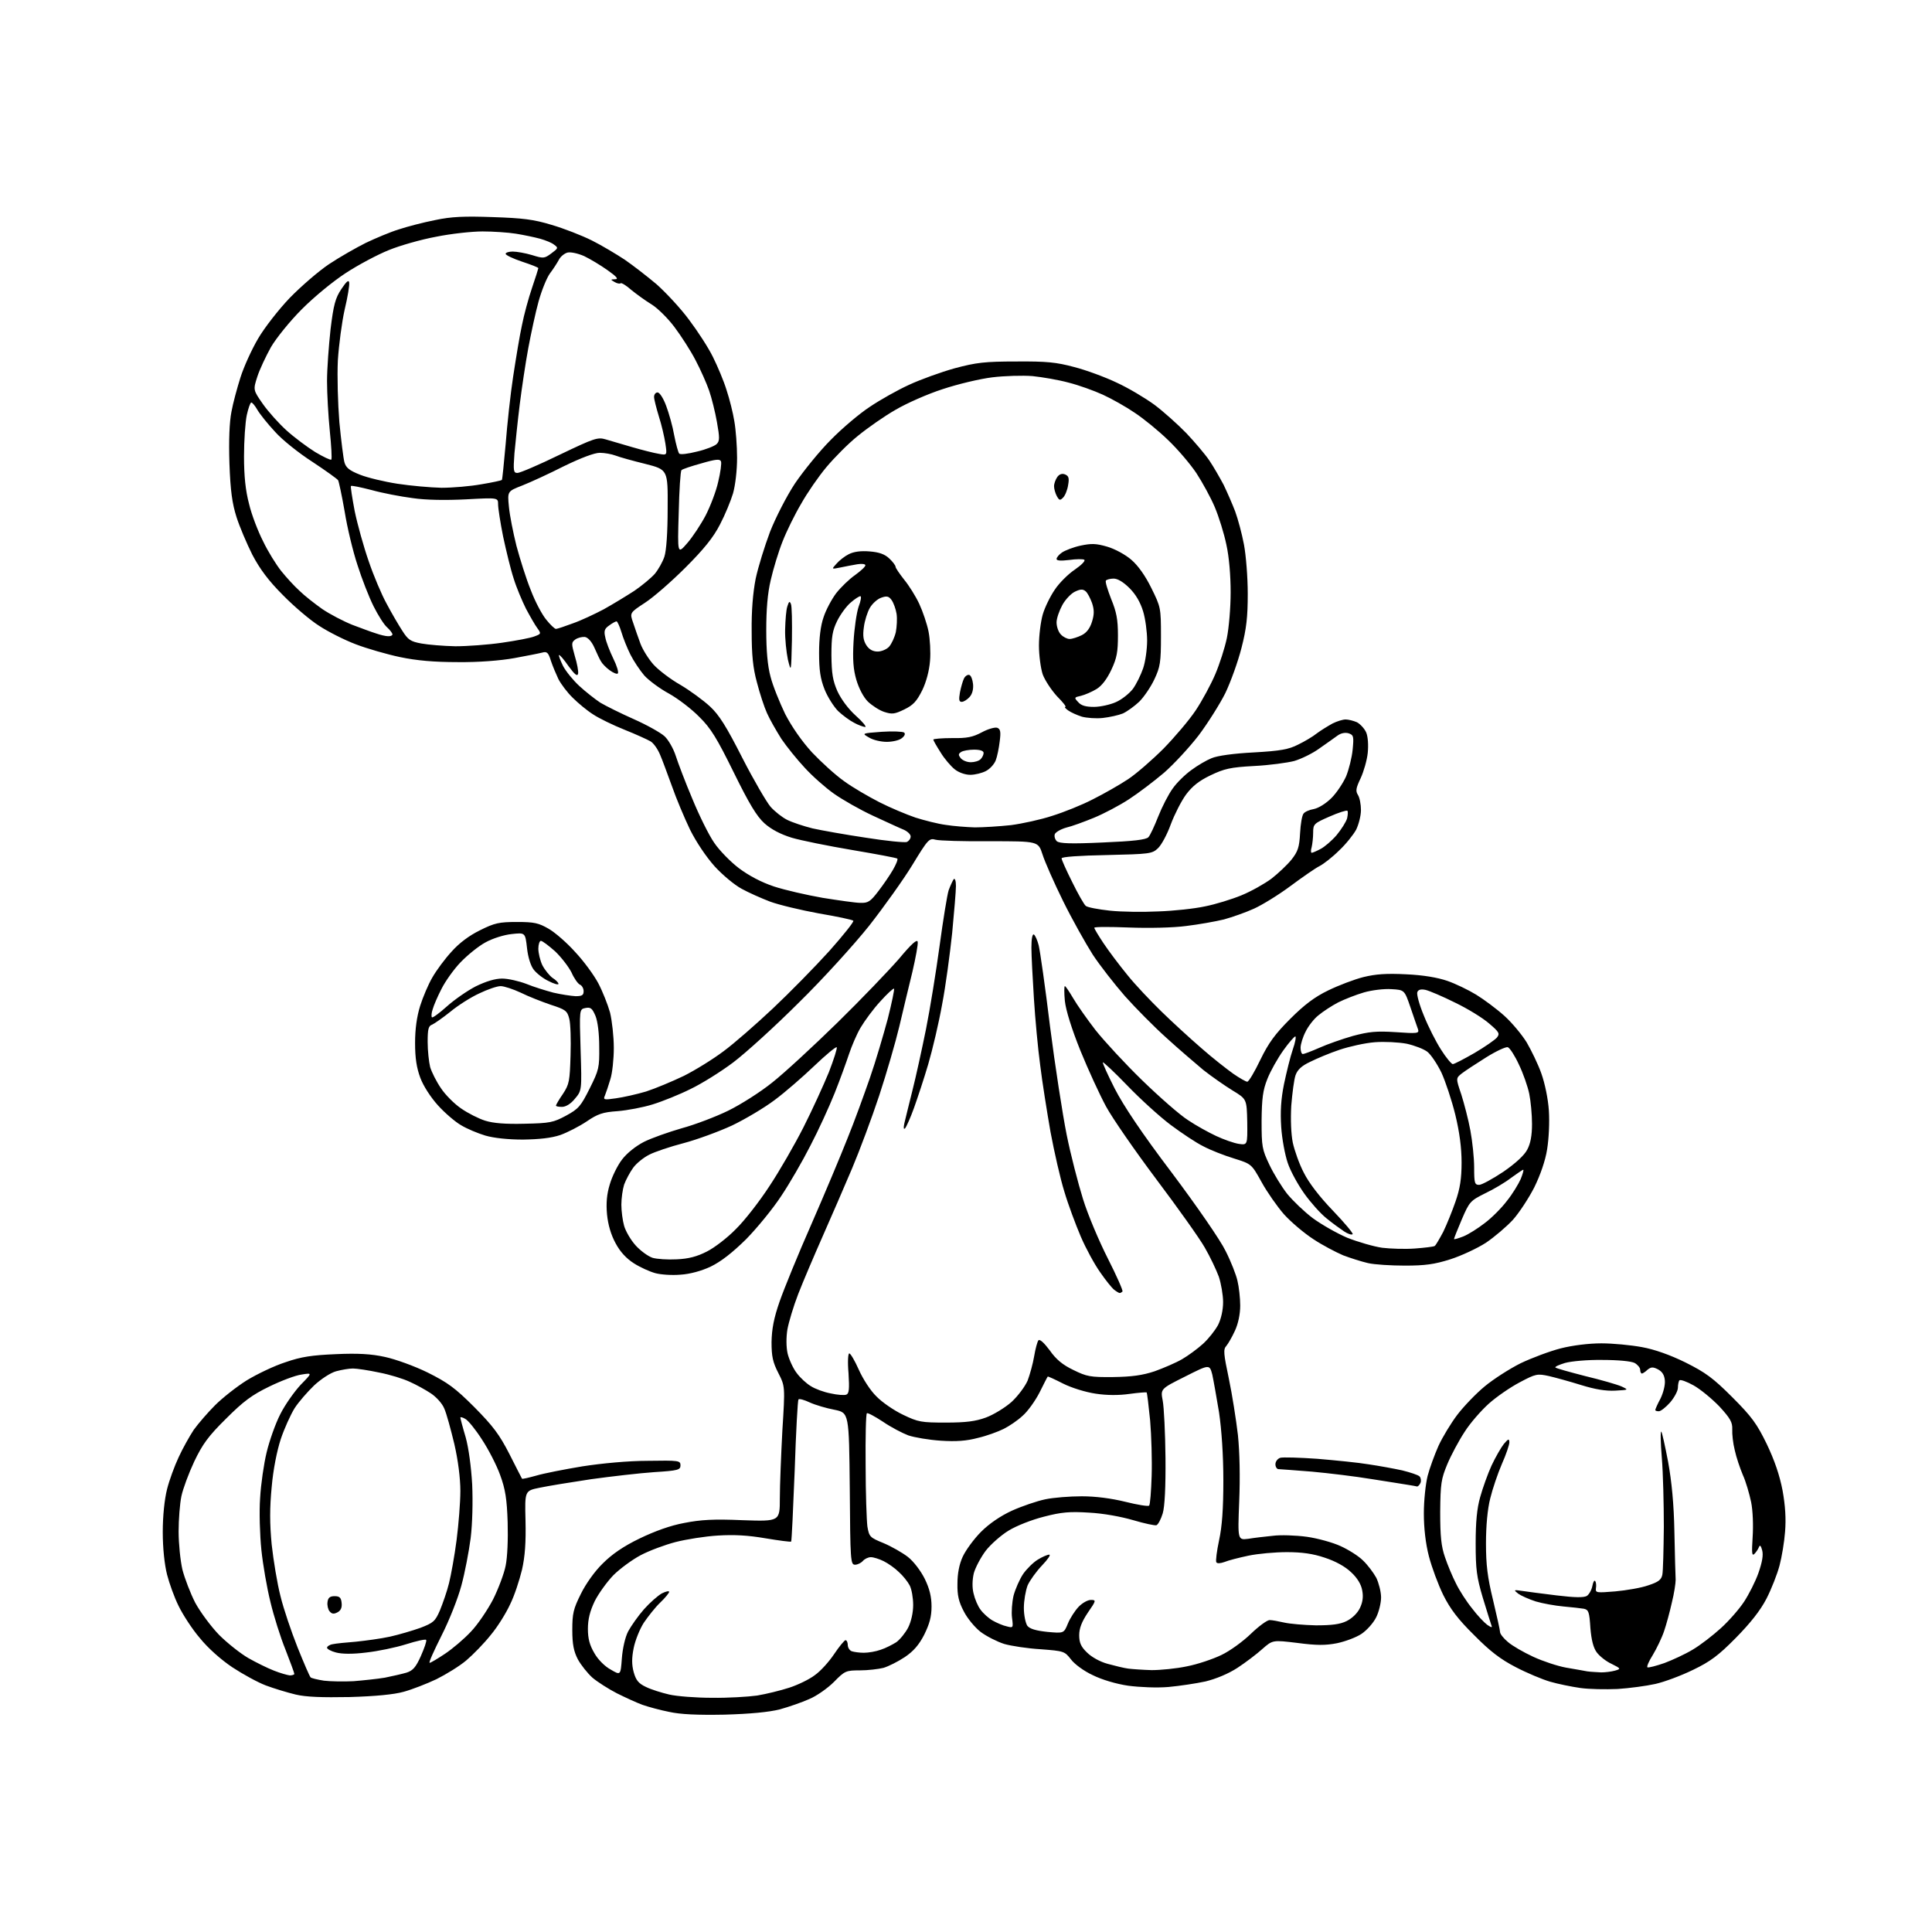 <?xml version="1.0" encoding="UTF-8" standalone="no"?>
<svg 
  version="1.1" 
  xmlns="http://www.w3.org/2000/svg" 
  xmlns:xlink="http://www.w3.org/1999/xlink" 
  xmlns:svg="http://www.w3.org/2000/svg"
  xmlns:rdf="http://www.w3.org/1999/02/22-rdf-syntax-ns#"
  xmlns:cc="http://creativecommons.org/ns#"
  xmlns:dc="http://purl.org/dc/elements/1.1/"
  viewBox="0 0 768 768"
  width="768"
  height="768"
>
<style>svg {background-color: white; }</style>"
<path stroke="none" fill="black" fill-rule="evenodd" d="M288.0,681.6C277.2,681.8 270.5,681.5 266.0,680.5C262.4,679.8 257.7,678.5 255.4,677.7C253.2,676.9 248.6,674.8 245.2,673.1C241.9,671.4 237.5,668.6 235.5,666.9C233.5,665.1 230.9,661.8 229.7,659.6C228.1,656.5 227.5,653.7 227.5,648.0C227.5,641.4 227.9,639.6 230.9,633.6C232.8,629.7 236.4,624.6 239.6,621.5C243.3,617.8 247.8,614.7 254.2,611.6C260.2,608.7 266.5,606.4 272.0,605.4C278.6,604.1 283.7,603.8 295.2,604.3C310.0,604.8 310.0,604.8 310.0,595.5C310.0,590.4 310.5,578.3 311.0,568.7C312.1,551.1 312.1,551.1 309.4,545.8C307.2,541.5 306.7,539.2 306.7,533.5C306.8,528.3 307.6,524.0 309.9,517.4C311.6,512.5 317.3,498.5 322.6,486.5C327.9,474.4 334.3,459.1 336.9,452.5C339.6,445.9 343.5,435.1 345.8,428.5C348.1,421.9 351.2,411.3 352.9,405.0C354.5,398.7 355.6,393.3 355.4,393.0C355.1,392.8 352.7,395.0 350.0,398.0C347.2,401.0 343.7,405.8 342.1,408.5C340.5,411.2 338.5,416.0 337.5,419.0C336.5,422.0 334.0,429.0 331.8,434.5C329.6,440.0 325.3,449.4 322.1,455.5C319.0,461.6 313.8,470.6 310.5,475.5C307.3,480.4 301.0,488.1 296.6,492.6C291.0,498.1 286.6,501.5 282.5,503.5C278.9,505.2 274.2,506.5 270.5,506.7C267.2,507.0 262.7,506.7 260.5,506.1C258.3,505.5 254.5,503.8 252.0,502.2C249.0,500.3 246.5,497.6 244.7,494.2C242.9,490.9 241.7,486.9 241.3,482.7C240.9,478.3 241.2,474.7 242.4,470.8C243.3,467.7 245.5,463.2 247.3,460.9C249.2,458.4 252.7,455.6 256.0,453.9C259.0,452.4 265.8,450.0 271.0,448.5C276.2,447.1 284.6,443.9 289.5,441.5C294.4,439.1 302.3,434.1 307.0,430.3C311.7,426.6 323.3,415.9 332.9,406.5C342.4,397.2 353.4,385.7 357.4,381.1C362.4,375.1 364.6,373.2 364.8,374.4C365.0,375.3 364.0,380.7 362.7,386.3C361.3,391.9 359.0,401.7 357.5,408.0C356.0,414.3 352.4,426.7 349.5,435.5C346.6,444.3 341.7,457.4 338.7,464.5C335.7,471.6 330.4,483.8 327.0,491.5C323.6,499.2 319.2,509.5 317.3,514.4C315.4,519.3 313.5,525.7 313.0,528.5C312.5,531.6 312.5,535.5 313.1,538.1C313.7,540.5 315.3,544.0 316.7,545.8C318.1,547.7 320.6,550.0 322.3,551.0C324.0,552.1 327.5,553.4 330.2,553.9C332.8,554.5 335.6,554.7 336.4,554.4C337.5,554.0 337.7,552.3 337.3,545.9C336.9,541.4 337.1,538.0 337.6,538.0C338.1,538.0 339.8,540.9 341.4,544.5C343.0,548.1 346.0,552.8 348.4,555.1C350.6,557.4 355.4,560.7 359.0,562.4C365.0,565.3 366.3,565.5 376.0,565.5C384.0,565.5 387.8,565.0 391.9,563.5C394.9,562.4 399.5,559.6 402.1,557.3C404.7,554.9 407.5,551.1 408.5,548.8C409.4,546.4 410.6,542.1 411.1,539.1C411.6,536.1 412.4,533.2 412.8,532.8C413.4,532.2 415.2,534.0 417.3,536.8C419.8,540.4 422.5,542.6 426.7,544.6C432.0,547.2 433.4,547.5 442.5,547.4C449.9,547.3 454.2,546.7 459.0,545.1C462.6,543.8 467.5,541.7 469.9,540.3C472.3,538.9 476.0,536.2 478.2,534.2C480.4,532.2 483.0,528.9 484.2,526.7C485.4,524.3 486.2,520.8 486.2,517.6C486.2,514.8 485.4,510.2 484.5,507.5C483.5,504.8 481.0,499.5 478.9,495.9C476.8,492.2 468.1,480.0 459.6,468.7C451.2,457.5 442.2,444.5 439.7,439.9C437.2,435.3 432.6,425.3 429.5,417.7C426.0,409.0 423.7,401.6 423.3,397.9C423.0,394.7 423.0,392.0 423.3,392.0C423.6,392.0 425.0,394.1 426.6,396.8C428.1,399.4 432.1,405.1 435.5,409.5C439.0,413.9 447.3,422.9 454.1,429.5C460.9,436.1 469.1,443.3 472.3,445.3C475.4,447.4 480.5,450.2 483.5,451.6C486.5,453.0 490.5,454.4 492.4,454.7C495.9,455.2 495.9,455.2 495.8,446.1C495.6,436.9 495.6,436.9 490.0,433.5C486.9,431.6 481.6,427.9 478.3,425.3C475.1,422.6 468.4,416.9 463.6,412.5C458.7,408.1 451.4,400.7 447.2,396.0C443.1,391.3 437.3,383.9 434.4,379.5C431.6,375.1 426.2,365.5 422.6,358.2C419.0,350.9 415.3,342.5 414.4,339.6C412.7,334.4 412.7,334.4 393.6,334.4C383.1,334.5 373.3,334.2 371.9,333.8C369.4,333.1 368.9,333.6 362.7,343.8C359.1,349.7 351.3,360.6 345.5,368.0C339.6,375.4 327.1,389.2 317.6,398.5C308.2,407.9 296.4,418.6 291.5,422.3C286.6,426.0 278.9,430.8 274.5,432.9C270.1,435.1 263.4,437.8 259.5,439.0C255.7,440.2 249.3,441.4 245.5,441.7C239.6,442.1 237.6,442.8 233.2,445.8C230.2,447.8 225.5,450.2 222.7,451.2C219.1,452.4 214.4,452.9 207.9,453.0C202.0,453.0 196.3,452.4 192.9,451.4C189.9,450.5 185.6,448.7 183.3,447.3C181.0,446.0 176.8,442.4 174.1,439.4C171.2,436.2 168.3,431.7 167.1,428.5C165.6,424.5 165.0,420.6 165.0,414.6C165.0,409.0 165.7,404.1 167.0,399.9C168.1,396.4 170.3,391.2 171.9,388.5C173.5,385.7 176.9,381.1 179.5,378.3C182.5,374.9 186.5,371.9 190.8,369.8C196.6,366.9 198.4,366.5 205.5,366.5C212.4,366.5 214.1,366.9 218.1,369.2C220.7,370.7 225.5,374.9 228.7,378.5C232.0,382.0 236.1,387.6 237.8,390.8C239.5,394.0 241.6,399.3 242.5,402.5C243.3,405.8 244.0,412.1 244.0,416.6C244.0,421.0 243.4,426.7 242.6,429.1C241.9,431.5 240.9,434.4 240.5,435.4C239.7,437.2 240.0,437.3 244.8,436.6C247.7,436.2 253.1,435.0 256.8,433.9C260.5,432.7 267.2,429.9 271.8,427.7C276.4,425.4 283.5,421.0 287.6,417.9C291.7,414.9 300.5,407.2 307.2,400.9C313.9,394.6 324.0,384.3 329.7,378.0C335.3,371.7 339.6,366.3 339.2,366.0C338.8,365.6 332.6,364.3 325.5,363.1C318.4,361.8 309.6,359.7 306.1,358.4C302.7,357.1 297.5,354.8 294.8,353.3C292.0,351.8 287.2,347.8 284.1,344.4C280.7,340.6 276.8,334.8 274.3,329.8C272.1,325.2 268.8,317.4 267.1,312.5C265.3,307.6 263.2,301.8 262.3,299.8C261.4,297.7 259.8,295.4 258.6,294.7C257.4,294.0 252.8,291.9 248.3,290.1C243.8,288.3 238.2,285.6 235.8,284.0C233.4,282.5 229.8,279.5 227.7,277.4C225.5,275.3 223.0,271.9 222.0,270.0C221.1,268.1 219.7,264.8 219.0,262.7C218.0,259.4 217.4,258.9 215.6,259.4C214.5,259.7 209.4,260.7 204.5,261.6C199.0,262.6 190.2,263.3 182.0,263.2C172.5,263.2 165.7,262.6 159.0,261.2C153.8,260.1 145.8,257.8 141.4,256.1C136.9,254.4 130.4,251.1 126.9,248.8C123.4,246.6 116.9,241.1 112.5,236.6C106.7,230.8 103.3,226.2 100.3,220.5C98.1,216.1 95.2,209.3 94.0,205.5C92.3,200.1 91.6,195.2 91.2,184.2C90.9,175.0 91.2,167.8 92.0,163.7C92.6,160.3 94.3,154.1 95.6,150.0C96.9,145.9 100.0,139.0 102.6,134.6C105.1,130.3 110.8,123.0 115.2,118.4C119.6,113.9 126.6,107.8 130.8,105.0C135.0,102.2 141.7,98.4 145.5,96.5C149.3,94.7 155.2,92.2 158.5,91.2C161.8,90.1 168.3,88.4 172.9,87.5C179.4,86.1 184.6,85.9 195.9,86.3C207.8,86.7 212.1,87.2 219.3,89.4C224.1,90.8 231.3,93.6 235.3,95.6C239.3,97.6 245.1,101.1 248.3,103.2C251.5,105.4 257.2,109.8 261.0,113.0C264.7,116.3 270.6,122.6 273.9,127.1C277.3,131.6 281.6,138.2 283.4,141.9C285.2,145.5 287.7,151.4 288.8,155.0C290.0,158.6 291.4,164.2 291.9,167.4C292.5,170.7 293.0,177.3 293.0,182.0C293.0,187.0 292.3,192.9 291.4,196.1C290.5,199.1 288.2,204.7 286.2,208.5C283.6,213.6 279.8,218.3 272.5,225.6C267.0,231.1 259.8,237.4 256.4,239.6C250.3,243.6 250.3,243.6 251.7,247.6C252.4,249.7 253.7,253.5 254.6,255.9C255.5,258.3 257.9,262.1 259.8,264.2C261.7,266.3 266.5,270.0 270.4,272.2C274.3,274.5 279.6,278.4 282.2,280.8C285.9,284.2 288.8,288.9 295.1,301.3C299.6,310.1 304.7,318.8 306.3,320.7C308.0,322.6 310.9,324.9 312.9,325.9C314.9,326.9 319.4,328.4 323.0,329.3C326.6,330.1 336.1,331.8 344.2,333.0C352.3,334.3 359.6,335.0 360.5,334.7C361.3,334.3 362.0,333.4 362.0,332.5C362.0,331.7 360.8,330.5 359.2,329.8C357.7,329.2 352.3,326.7 347.1,324.3C341.9,321.9 334.9,317.9 331.5,315.5C328.1,313.1 322.9,308.5 319.9,305.2C316.9,302.0 312.7,296.8 310.6,293.7C308.6,290.5 306.0,286.0 304.9,283.5C303.8,281.1 302.0,275.6 300.9,271.3C299.3,265.5 298.8,260.3 298.8,251.0C298.7,242.8 299.3,235.6 300.4,230.0C301.4,225.3 304.0,217.0 306.1,211.4C308.3,205.8 312.7,197.2 316.0,192.2C319.4,187.2 325.8,179.3 330.3,174.8C334.8,170.2 341.8,164.3 345.8,161.7C349.8,159.0 356.7,155.1 361.3,153.0C365.8,150.9 374.1,147.9 379.5,146.4C388.1,144.1 391.5,143.7 404.0,143.7C416.1,143.6 419.9,144.0 427.0,145.9C431.7,147.1 439.3,149.9 443.9,152.1C448.5,154.2 455.2,158.2 458.9,160.9C462.5,163.6 468.2,168.7 471.6,172.2C474.9,175.7 479.0,180.5 480.7,183.0C482.4,185.5 484.9,189.9 486.4,192.7C487.8,195.6 489.9,200.4 491.0,203.3C492.1,206.3 493.7,212.2 494.5,216.5C495.3,220.7 496.0,229.5 496.0,236.0C496.0,245.2 495.5,249.9 493.5,257.6C492.1,263.1 489.2,271.1 487.1,275.5C484.9,279.9 480.1,287.5 476.5,292.3C472.8,297.1 466.6,303.8 462.7,307.2C458.8,310.5 452.5,315.3 448.8,317.7C445.0,320.2 438.7,323.5 434.8,325.1C430.9,326.7 426.0,328.5 423.8,329.0C421.7,329.6 419.6,330.8 419.3,331.6C419.0,332.5 419.4,333.7 420.1,334.4C421.2,335.3 425.5,335.5 438.4,334.9C450.5,334.4 455.6,333.8 456.5,332.8C457.2,332.1 458.9,328.4 460.4,324.6C461.9,320.8 464.5,315.7 466.2,313.4C467.8,311.1 471.2,307.8 473.6,306.1C476.0,304.3 479.6,302.2 481.6,301.4C483.9,300.4 490.5,299.5 498.4,299.1C509.0,298.5 512.3,297.9 516.0,296.0C518.5,294.8 521.9,292.8 523.5,291.5C525.1,290.3 527.9,288.6 529.7,287.6C531.5,286.7 533.8,286.0 534.9,286.0C536.0,286.0 538.0,286.5 539.4,287.1C540.7,287.8 542.4,289.6 543.1,291.2C543.8,292.9 544.0,296.2 543.7,299.3C543.4,302.2 542.1,306.7 540.9,309.3C539.0,313.3 538.8,314.4 539.8,316.0C540.5,317.1 541.0,319.8 541.0,322.0C541.0,324.3 540.1,327.7 539.1,329.8C538.0,331.8 535.0,335.6 532.3,338.1C529.7,340.7 526.1,343.5 524.5,344.3C522.9,345.1 517.7,348.7 513.0,352.2C508.3,355.7 501.8,359.7 498.5,361.2C495.2,362.7 489.8,364.6 486.5,365.5C483.2,366.3 476.5,367.5 471.5,368.1C466.3,368.8 456.6,369.0 448.8,368.7C441.2,368.4 435.0,368.4 435.0,368.8C435.0,369.2 436.7,372.0 438.7,375.0C440.7,378.0 444.9,383.6 448.1,387.5C451.2,391.4 457.4,397.9 461.7,402.1C466.0,406.3 473.1,412.8 477.5,416.6C481.9,420.5 487.7,425.0 490.2,426.8C492.8,428.6 495.3,430.0 495.8,430.0C496.4,430.0 498.7,426.1 501.0,421.3C504.3,414.5 506.9,411.0 512.9,405.0C518.5,399.4 522.6,396.3 528.0,393.7C532.1,391.7 538.4,389.3 542.0,388.4C546.9,387.2 551.1,386.9 559.0,387.3C565.8,387.6 571.5,388.6 575.3,389.9C578.5,391.0 583.7,393.5 586.8,395.4C589.9,397.3 595.0,401.1 598.0,403.8C601.0,406.5 605.0,411.3 606.9,414.4C608.7,417.5 611.4,423.0 612.7,426.7C614.1,430.6 615.4,436.8 615.7,441.5C616.0,446.1 615.7,452.6 615.0,456.9C614.3,461.4 612.3,467.1 609.9,472.0C607.7,476.3 603.9,482.1 601.4,484.9C598.9,487.6 594.1,491.7 590.7,494.0C587.3,496.2 580.9,499.2 576.5,500.6C570.2,502.6 566.5,503.1 558.5,503.1C553.0,503.1 546.4,502.7 543.8,502.1C541.2,501.5 536.8,500.1 533.9,499.0C531.1,497.8 525.7,495.0 522.1,492.6C518.4,490.2 513.2,485.8 510.4,482.7C507.7,479.6 503.7,473.9 501.5,469.9C497.5,462.7 497.5,462.7 490.5,460.5C486.6,459.3 481.2,457.2 478.4,455.7C475.5,454.3 469.7,450.4 465.4,447.2C461.0,443.9 453.3,436.9 448.1,431.5C443.0,426.2 438.6,422.1 438.4,422.3C438.2,422.5 440.3,427.2 443.1,432.7C446.6,439.5 453.7,450.2 465.9,466.3C475.8,479.5 485.2,493.1 487.2,497.3C489.3,501.4 491.4,506.8 491.9,509.1C492.5,511.5 493.0,516.0 493.0,519.0C493.0,522.4 492.2,526.2 490.9,529.0C489.8,531.4 488.2,534.2 487.5,535.0C486.2,536.4 486.4,538.1 488.5,548.1C489.8,554.3 491.4,564.5 492.1,570.5C492.8,577.4 493.0,587.2 492.6,596.9C492.0,612.2 492.0,612.2 496.2,611.7C498.6,611.3 503.0,610.8 506.0,610.5C509.0,610.1 515.1,610.3 519.5,610.9C523.8,611.5 529.9,613.2 532.9,614.6C536.0,616.0 540.0,618.5 541.8,620.3C543.7,622.1 546.0,625.2 547.1,627.2C548.1,629.3 549.0,632.8 549.0,635.0C549.0,637.2 548.1,640.9 547.0,643.0C545.9,645.2 543.3,648.1 541.2,649.5C539.1,650.9 534.8,652.5 531.5,653.2C526.9,654.1 523.4,654.1 515.8,653.1C505.9,651.9 505.9,651.9 501.8,655.5C499.6,657.5 495.1,660.9 491.9,663.0C488.2,665.4 483.3,667.4 479.2,668.4C475.5,669.2 468.9,670.2 464.5,670.6C459.9,671.0 453.1,670.7 448.5,670.1C443.7,669.4 438.0,667.7 434.4,665.9C430.9,664.3 427.1,661.5 425.7,659.6C423.2,656.4 422.9,656.3 413.7,655.6C408.5,655.3 402.0,654.3 399.2,653.5C396.4,652.6 392.2,650.5 389.8,648.7C387.5,646.9 384.5,643.3 383.1,640.5C381.1,636.7 380.5,634.1 380.6,629.5C380.6,625.6 381.3,621.8 382.7,618.8C383.9,616.2 387.2,611.7 390.0,608.9C393.2,605.7 397.7,602.6 402.3,600.5C406.3,598.7 412.2,596.7 415.5,596.0C418.8,595.3 425.3,594.8 430.0,594.8C435.5,594.8 441.7,595.6 447.4,597.0C452.2,598.2 456.5,598.9 456.8,598.5C457.2,598.1 457.6,592.8 457.8,586.7C458.0,580.5 457.7,570.6 457.2,564.7C456.6,558.7 456.0,553.7 455.8,553.5C455.6,553.4 452.6,553.6 449.0,554.1C444.8,554.7 440.0,554.7 435.5,554.0C431.5,553.4 426.0,551.7 422.6,550.0C419.3,548.3 416.6,547.1 416.5,547.2C416.3,547.4 414.9,550.2 413.2,553.6C411.5,556.9 408.5,561.1 406.5,562.8C404.6,564.6 401.2,566.9 399.0,568.0C396.8,569.1 392.2,570.8 388.7,571.6C384.2,572.8 380.1,573.1 374.0,572.7C369.3,572.4 363.5,571.4 361.1,570.6C358.7,569.7 354.1,567.3 350.9,565.1C347.7,563.0 344.9,561.5 344.6,561.8C344.2,562.1 344.0,571.4 344.1,582.4C344.1,593.5 344.5,604.4 344.8,606.8C345.5,610.9 345.8,611.2 351.2,613.4C354.3,614.7 358.7,617.2 360.9,618.9C363.2,620.7 366.0,624.4 367.6,627.6C369.5,631.5 370.3,634.7 370.3,638.6C370.3,642.7 369.5,645.5 367.4,649.8C365.3,653.9 363.1,656.4 359.7,658.7C357.0,660.5 353.2,662.4 351.2,663.0C349.2,663.5 344.9,664.0 341.8,664.0C336.3,664.0 335.8,664.2 331.5,668.6C329.0,671.1 324.6,674.2 321.7,675.4C318.8,676.7 313.6,678.5 310.0,679.5C305.6,680.6 298.4,681.3 288.0,681.6zM139.0,674.6C128.0,674.8 121.7,674.6 117.5,673.6C114.2,672.8 108.9,671.2 105.7,670.0C102.5,668.8 96.5,665.5 92.4,662.8C87.9,659.8 82.6,655.1 79.4,651.1C76.3,647.5 72.6,641.7 71.0,638.4C69.3,635.0 67.3,629.4 66.4,625.9C65.4,621.9 64.7,615.5 64.7,609.0C64.7,602.5 65.4,596.0 66.4,592.0C67.3,588.4 69.4,582.7 71.0,579.3C72.6,575.8 75.3,571.0 77.0,568.4C78.8,565.9 82.6,561.5 85.5,558.6C88.4,555.7 94.1,551.2 98.1,548.7C102.2,546.2 109.1,542.9 113.5,541.5C119.8,539.3 124.1,538.7 133.5,538.3C142.2,537.9 147.6,538.2 153.0,539.4C157.2,540.3 164.7,543.0 170.0,545.6C178.0,549.6 180.9,551.7 188.6,559.4C196.0,566.9 198.5,570.2 202.5,578.0C205.1,583.2 207.4,587.6 207.5,587.8C207.7,588.0 210.2,587.4 213.1,586.6C216.1,585.7 224.3,584.1 231.5,582.9C239.2,581.7 249.8,580.7 257.5,580.7C269.9,580.5 270.5,580.6 270.5,582.5C270.5,584.3 269.6,584.6 260.0,585.2C254.2,585.6 243.0,586.9 235.0,588.0C227.0,589.2 217.8,590.7 214.5,591.4C208.6,592.6 208.6,592.6 208.9,604.5C209.1,613.1 208.7,618.7 207.5,624.0C206.5,628.1 204.5,634.3 202.8,637.7C201.2,641.2 197.8,646.7 195.1,649.9C192.5,653.2 188.1,657.7 185.4,660.0C182.7,662.3 177.3,665.6 173.5,667.5C169.7,669.3 163.8,671.6 160.5,672.5C156.6,673.6 149.2,674.3 139.0,674.6zM283.0,674.9C289.3,675.0 297.4,674.5 301.0,674.0C304.6,673.4 310.3,672.0 313.7,670.9C317.1,669.8 321.7,667.6 323.9,665.9C326.2,664.3 329.6,660.5 331.6,657.5C333.6,654.5 335.7,652.0 336.1,652.0C336.6,652.0 337.0,652.9 337.0,653.9C337.0,654.9 337.7,656.1 338.6,656.4C339.5,656.7 341.6,657.0 343.4,657.0C345.2,657.0 348.2,656.5 350.1,655.8C352.0,655.2 354.7,653.8 356.3,652.8C357.8,651.7 359.9,649.1 361.0,647.0C362.2,644.6 363.0,641.1 363.0,638.0C363.0,635.2 362.4,631.7 361.6,630.2C360.8,628.7 358.9,626.3 357.3,624.9C355.8,623.4 353.1,621.5 351.3,620.6C349.5,619.7 347.2,619.0 346.2,619.0C345.1,619.0 343.7,619.7 343.0,620.5C342.3,621.3 340.9,622.0 339.9,622.0C338.1,622.0 338.0,620.5 337.8,591.8C337.5,561.6 337.5,561.6 331.7,560.4C328.5,559.8 324.1,558.5 321.9,557.5C319.8,556.5 317.7,555.9 317.4,556.3C317.1,556.6 316.4,569.3 315.9,584.6C315.3,599.9 314.7,612.6 314.5,612.8C314.3,613.0 309.7,612.4 304.3,611.5C297.3,610.3 291.9,610.0 285.4,610.4C280.3,610.7 272.8,611.9 268.5,613.0C264.3,614.1 258.1,616.4 254.7,618.2C251.3,620.0 246.4,623.6 243.8,626.2C241.3,628.8 237.9,633.5 236.4,636.5C234.5,640.5 233.7,643.7 233.7,647.5C233.7,651.4 234.4,654.0 236.3,657.2C237.7,659.7 240.5,662.5 242.8,663.7C246.7,666.0 246.7,666.0 247.2,659.2C247.5,655.3 248.5,650.8 249.7,648.5C250.9,646.3 253.7,642.3 256.0,639.7C258.3,637.1 261.5,634.3 263.1,633.4C264.7,632.6 266.0,632.3 266.0,632.8C266.0,633.2 264.4,635.2 262.4,637.1C260.5,638.9 257.6,642.6 255.9,645.1C254.3,647.6 252.5,652.1 251.9,655.1C251.1,659.1 251.1,661.7 251.9,664.7C252.8,667.9 253.8,669.2 256.8,670.6C258.8,671.6 263.0,672.9 266.0,673.6C269.0,674.3 276.7,674.9 283.0,674.9zM643.0,671.4C638.3,671.6 631.7,671.5 628.2,671.0C624.7,670.5 619.3,669.4 616.2,668.5C613.1,667.6 606.9,665.0 602.5,662.7C596.5,659.6 592.3,656.4 586.0,650.0C579.6,643.7 576.5,639.6 573.7,634.0C571.7,629.9 569.1,622.9 568.0,618.6C566.7,613.6 566.0,607.4 566.0,601.6C566.0,596.5 566.7,589.9 567.5,586.7C568.3,583.6 570.3,578.2 571.8,574.8C573.4,571.3 576.8,565.7 579.3,562.4C581.9,559.0 586.8,553.9 590.2,551.1C593.7,548.2 600.1,544.1 604.5,541.9C608.9,539.8 616.1,537.1 620.4,536.0C625.1,534.8 631.6,534.0 636.6,534.0C641.1,534.0 648.4,534.7 652.7,535.5C657.7,536.4 663.9,538.6 670.0,541.6C678.0,545.6 681.0,547.8 688.6,555.4C696.4,563.2 698.4,566.0 702.3,574.0C705.4,580.5 707.4,586.3 708.6,592.5C709.7,598.6 710.0,603.8 709.6,608.8C709.3,612.9 708.3,618.9 707.4,622.3C706.5,625.7 704.2,631.6 702.2,635.5C699.7,640.3 695.8,645.2 690.0,651.1C683.2,658.0 679.9,660.5 673.0,663.8C668.3,666.1 661.6,668.6 658.0,669.4C654.4,670.2 647.7,671.1 643.0,671.4zM140.5,668.3C144.3,668.0 150.0,667.4 153.0,666.9C156.0,666.3 159.9,665.4 161.6,664.9C164.1,664.1 165.3,662.8 167.3,658.3C168.7,655.1 169.7,652.3 169.4,651.9C169.2,651.5 165.6,652.3 161.5,653.6C157.4,654.9 150.2,656.4 145.6,656.9C140.1,657.6 135.9,657.5 133.6,656.9C131.6,656.4 130.0,655.5 130.0,655.0C130.0,654.5 131.0,653.8 132.2,653.6C133.5,653.3 137.7,652.9 141.5,652.6C145.3,652.2 151.4,651.4 155.0,650.6C158.6,649.8 164.0,648.2 167.1,647.1C172.3,645.1 173.0,644.5 174.9,640.1C176.0,637.4 177.7,632.6 178.5,629.3C179.3,626.1 180.7,618.4 181.5,612.2C182.3,606.0 183.0,597.2 183.0,592.7C183.0,587.6 182.1,580.5 180.6,574.0C179.2,568.2 177.5,561.9 176.6,559.9C175.8,557.9 173.4,555.3 171.3,553.9C169.2,552.5 165.4,550.4 162.9,549.3C160.4,548.1 154.9,546.4 150.7,545.6C146.5,544.7 141.8,544.0 140.3,544.0C138.8,544.0 135.8,544.5 133.6,545.1C131.4,545.7 127.6,548.2 124.9,550.7C122.3,553.2 118.7,557.3 117.1,559.8C115.5,562.4 113.0,567.9 111.6,572.1C110.1,576.7 108.6,584.1 108.0,591.1C107.2,599.4 107.2,605.6 108.0,614.0C108.7,620.3 110.2,629.5 111.5,634.5C112.7,639.5 115.8,648.6 118.3,654.9C120.8,661.1 123.1,666.5 123.5,666.8C123.8,667.1 126.2,667.7 128.8,668.1C131.4,668.4 136.7,668.5 140.5,668.3zM115.2,666.0C116.2,666.0 117.0,665.7 117.0,665.4C117.0,665.0 115.4,660.7 113.5,655.8C111.5,650.9 108.8,642.3 107.5,636.8C106.1,631.2 104.5,621.9 103.9,616.1C103.3,610.2 103.0,601.0 103.4,595.5C103.7,590.0 104.9,581.8 106.0,577.3C107.1,572.7 109.5,565.9 111.4,562.2C113.3,558.4 117.0,553.2 119.5,550.5C124.2,545.7 124.2,545.7 119.9,546.4C117.5,546.7 111.7,548.9 107.0,551.2C100.2,554.5 96.8,557.0 89.9,563.9C82.8,570.9 80.5,574.1 77.2,581.0C75.0,585.7 72.7,591.9 72.1,594.8C71.5,597.7 71.0,604.0 71.0,608.8C71.0,613.6 71.7,620.4 72.5,623.9C73.4,627.4 75.7,633.4 77.6,637.1C79.6,640.8 83.9,646.6 87.1,649.9C90.4,653.2 95.6,657.3 98.7,659.1C101.7,660.8 106.3,663.1 108.9,664.1C111.4,665.1 114.3,665.9 115.2,666.0zM636.5,664.8C638.1,664.8 640.6,664.5 642.0,664.1C644.4,663.4 644.4,663.3 640.6,661.4C638.4,660.4 635.8,658.3 634.7,656.8C633.4,655.0 632.6,652.0 632.2,647.1C631.8,640.8 631.5,639.9 629.6,639.5C628.5,639.3 624.8,638.9 621.5,638.6C618.2,638.3 613.2,637.4 610.5,636.6C607.7,635.7 604.6,634.3 603.5,633.5C601.6,632.0 601.7,631.9 605.0,632.4C606.9,632.7 613.1,633.5 618.8,634.2C626.2,635.1 629.6,635.1 630.8,634.4C631.7,633.8 632.7,632.0 633.0,630.4C633.3,628.8 633.8,628.0 634.1,628.5C634.5,629.0 634.6,630.3 634.4,631.4C634.2,633.2 634.7,633.2 642.1,632.6C646.5,632.2 652.4,631.2 655.2,630.2C659.2,628.9 660.4,628.0 660.8,626.0C661.1,624.6 661.3,616.1 661.4,607.0C661.4,597.9 661.1,585.5 660.6,579.5C660.1,573.5 660.0,568.8 660.4,569.1C660.7,569.4 661.9,574.8 663.1,581.1C664.5,588.8 665.4,597.8 665.6,609.0C665.8,618.1 666.0,626.6 666.1,628.0C666.1,629.4 665.5,633.4 664.6,637.0C663.8,640.6 662.4,645.8 661.5,648.4C660.6,651.1 658.5,655.4 657.0,657.9C655.4,660.4 654.5,662.6 654.9,662.8C655.4,663.0 658.4,662.2 661.6,661.1C664.8,659.9 669.8,657.6 672.8,655.8C675.9,654.0 680.9,650.1 684.1,647.2C687.3,644.3 691.4,639.6 693.3,636.7C695.2,633.8 697.8,628.7 699.0,625.3C700.5,621.0 701.0,618.2 700.5,616.3C700.0,614.4 699.6,614.0 699.2,615.0C698.9,615.8 698.1,617.0 697.4,617.7C696.4,618.7 696.3,617.3 696.7,611.0C697.0,606.5 696.8,600.5 696.1,597.1C695.4,593.8 694.0,588.9 692.8,586.3C691.7,583.7 690.2,579.3 689.6,576.5C688.9,573.8 688.5,570.0 688.6,568.2C688.7,565.4 687.9,563.9 683.5,559.1C680.5,556.0 675.9,552.2 673.2,550.7C670.5,549.2 668.0,548.3 667.6,548.7C667.3,549.0 667.0,550.4 667.0,551.6C667.0,552.9 665.6,555.5 663.9,557.5C662.2,559.4 660.2,561.0 659.4,561.0C658.6,561.0 658.0,560.8 658.0,560.5C658.0,560.2 658.9,558.1 660.1,555.9C661.2,553.6 662.0,550.5 661.8,548.7C661.6,546.5 660.7,545.2 659.0,544.3C657.0,543.3 656.3,543.4 654.9,544.5C654.1,545.3 653.0,546.0 652.7,546.0C652.3,546.0 652.0,545.3 652.0,544.5C652.0,543.7 651.0,542.5 649.8,541.8C648.4,541.1 643.4,540.6 637.0,540.6C631.1,540.5 624.6,541.1 622.1,541.8C619.8,542.5 618.0,543.3 618.3,543.6C618.5,543.9 623.9,545.4 630.1,547.0C636.4,548.5 642.9,550.4 644.5,551.1C647.5,552.5 647.5,552.5 642.1,552.8C638.3,553.0 634.1,552.3 628.6,550.6C624.1,549.2 618.3,547.6 615.7,547.0C611.1,546.0 610.5,546.1 604.1,549.5C600.3,551.5 594.8,555.3 591.8,558.0C588.8,560.7 584.4,565.7 582.2,569.2C579.9,572.7 576.8,578.5 575.3,582.1C572.9,587.9 572.6,589.7 572.5,601.0C572.5,610.7 572.9,614.7 574.4,619.0C575.4,622.0 577.4,626.8 578.8,629.5C580.1,632.2 583.0,636.7 585.2,639.4C587.3,642.2 590.0,645.0 591.2,645.9C593.0,647.1 593.3,647.1 592.8,645.9C592.5,645.1 591.0,640.2 589.4,635.0C587.0,626.9 586.6,623.8 586.6,613.5C586.6,605.1 587.1,599.6 588.4,595.1C589.4,591.5 591.4,585.9 592.9,582.6C594.5,579.2 596.7,575.4 597.8,574.0C599.6,571.9 599.9,571.8 600.0,573.3C600.0,574.3 598.7,578.2 597.0,582.0C595.4,585.7 593.3,591.9 592.4,595.6C591.3,599.9 590.7,606.6 590.7,613.5C590.7,622.1 591.3,627.0 593.5,636.0C595.0,642.3 596.3,648.1 596.3,648.8C596.3,649.5 597.7,651.3 599.4,652.7C601.1,654.2 605.6,656.8 609.5,658.6C613.4,660.4 619.2,662.3 622.5,662.9C625.8,663.5 629.6,664.1 631.0,664.4C632.4,664.6 634.9,664.7 636.5,664.8zM457.8,663.9C461.3,663.9 467.6,663.3 471.8,662.4C476.0,661.6 482.2,659.5 485.5,657.9C488.9,656.3 494.1,652.5 497.2,649.5C500.3,646.5 503.7,644.0 504.7,644.0C505.7,644.0 508.3,644.5 510.5,645.0C512.7,645.5 518.4,646.0 523.1,646.1C529.3,646.1 532.7,645.7 535.3,644.4C537.5,643.3 539.6,641.3 540.6,639.2C541.7,636.9 542.0,634.7 541.5,632.2C541.1,629.8 539.5,627.2 537.1,625.0C534.7,622.7 530.9,620.6 526.6,619.2C521.9,617.6 517.5,617.0 511.5,617.0C506.9,617.0 500.1,617.6 496.3,618.4C492.5,619.2 488.2,620.3 486.8,620.9C485.1,621.5 483.8,621.6 483.5,621.0C483.2,620.5 483.7,616.5 484.6,612.3C485.8,606.8 486.3,599.8 486.3,588.5C486.3,578.4 485.6,568.4 484.6,561.5C483.6,555.5 482.4,548.7 481.9,546.4C480.8,542.3 480.8,542.3 471.1,547.2C461.3,552.1 461.3,552.1 462.2,556.8C462.7,559.4 463.2,569.6 463.3,579.5C463.4,591.0 463.0,599.0 462.2,601.6C461.5,603.9 460.4,606.0 459.7,606.3C459.1,606.5 454.9,605.6 450.5,604.3C445.7,602.9 438.7,601.6 433.0,601.3C425.2,600.8 421.9,601.1 415.0,602.9C410.2,604.1 404.1,606.5 401.0,608.4C398.0,610.2 393.8,613.9 391.8,616.5C389.8,619.2 387.7,623.2 387.1,625.4C386.5,628.0 386.4,631.0 387.0,633.4C387.5,635.6 388.7,638.5 389.8,639.9C390.8,641.3 393.0,643.3 394.6,644.2C396.2,645.1 398.7,646.2 400.2,646.5C402.8,647.2 402.8,647.1 402.3,643.1C402.0,640.9 402.3,636.9 402.9,634.3C403.6,631.7 405.3,627.8 406.7,625.7C408.1,623.7 410.7,621.1 412.5,620.0C414.3,618.9 416.3,618.0 417.1,618.0C417.8,618.0 416.5,619.9 414.3,622.2C412.0,624.6 409.4,628.2 408.5,630.2C407.7,632.3 407.0,636.3 407.0,639.2C407.0,642.1 407.7,645.3 408.4,646.3C409.4,647.5 411.7,648.2 416.3,648.7C422.9,649.3 422.9,649.3 424.5,645.4C425.4,643.2 427.3,640.3 428.7,638.8C430.2,637.2 432.4,636.0 433.6,636.0C435.8,636.0 435.8,636.2 432.4,641.1C430.0,644.7 429.0,647.3 429.0,650.0C429.0,653.0 429.7,654.6 432.1,656.9C433.9,658.7 437.3,660.6 440.3,661.4C443.2,662.2 446.9,663.1 448.5,663.3C450.1,663.5 454.3,663.8 457.8,663.9zM170.8,661.0C171.2,661.0 173.9,659.4 176.9,657.4C179.9,655.4 184.5,651.5 187.2,648.6C189.9,645.8 193.8,640.0 196.0,635.8C198.1,631.6 200.4,625.5 201.0,622.4C201.7,619.1 202.0,611.9 201.8,605.1C201.5,595.9 200.9,592.0 198.8,586.3C197.4,582.4 194.1,576.0 191.5,572.1C189.0,568.2 186.0,564.5 184.9,564.0C183.9,563.4 183.0,563.2 183.0,563.5C183.0,563.8 183.9,567.3 185.1,571.3C186.3,575.6 187.3,583.1 187.7,590.1C188.0,597.0 187.8,605.6 187.1,611.4C186.4,616.7 184.8,625.2 183.4,630.3C182.0,635.5 178.6,644.1 175.5,650.2C172.5,656.2 170.3,661.0 170.8,661.0zM134.2,640.9C132.7,641.7 131.9,641.6 131.0,640.5C130.4,639.8 130.0,638.1 130.2,636.8C130.4,635.1 131.2,634.5 133.0,634.5C135.0,634.5 135.6,635.1 135.8,637.2C136.0,639.0 135.5,640.2 134.2,640.9zM563.3,590.9C562.9,590.8 561.4,590.5 560.0,590.3C558.6,590.1 552.1,589.0 545.5,588.0C538.9,586.9 528.1,585.6 521.5,585.0C514.9,584.5 508.9,584.0 508.2,584.0C507.6,584.0 507.0,583.1 507.0,582.1C507.0,581.0 507.8,579.9 508.9,579.5C509.9,579.2 516.6,579.4 523.7,579.9C530.8,580.5 540.0,581.4 544.1,582.1C548.2,582.7 554.2,583.8 557.4,584.5C560.6,585.3 563.7,586.3 564.3,586.9C564.8,587.4 565.0,588.6 564.7,589.4C564.3,590.3 563.7,590.9 563.3,590.9zM445.1,514.0C444.8,514.0 443.8,513.4 442.9,512.7C442.0,512.0 439.5,508.9 437.3,505.7C435.1,502.6 431.6,496.2 429.6,491.5C427.6,486.8 424.6,478.8 423.1,473.7C421.5,468.6 419.1,458.0 417.6,450.0C416.2,442.0 414.3,430.1 413.5,423.5C412.6,416.9 411.5,405.0 411.0,397.0C410.5,389.0 410.0,379.9 410.0,376.7C410.0,373.2 410.4,371.1 411.0,371.5C411.5,371.8 412.4,373.8 412.9,375.8C413.4,377.8 415.5,392.3 417.4,408.0C419.4,423.7 422.4,443.0 424.0,451.0C425.6,459.0 428.6,470.5 430.5,476.6C432.4,482.8 436.9,493.4 440.4,500.3C443.9,507.2 446.5,513.1 446.2,513.4C445.9,513.7 445.4,514.0 445.1,514.0zM269.0,500.6C273.7,500.4 277.1,499.5 281.0,497.5C284.0,496.0 289.2,492.0 292.5,488.6C295.9,485.3 301.9,477.6 305.8,471.6C309.8,465.6 315.9,455.0 319.4,448.1C322.9,441.2 327.4,431.3 329.5,426.2C331.5,421.0 332.9,416.6 332.6,416.3C332.3,416.0 328.3,419.3 323.7,423.7C319.2,428.0 312.1,434.2 307.9,437.3C303.8,440.4 296.2,444.9 291.0,447.4C285.8,449.8 277.1,453.0 271.8,454.4C266.4,455.8 260.2,457.9 258.1,459.0C255.9,460.1 253.0,462.4 251.7,464.2C250.4,466.0 248.8,469.0 248.1,470.9C247.5,472.8 247.0,476.4 247.0,478.9C247.0,481.4 247.5,485.2 248.1,487.3C248.7,489.4 250.7,492.9 252.7,495.1C254.6,497.2 257.6,499.4 259.4,500.0C261.1,500.5 265.4,500.8 269.0,500.6zM562.5,496.3C566.4,496.0 569.8,495.6 570.3,495.3C570.7,495.1 572.2,492.5 573.7,489.7C575.1,486.8 577.3,481.4 578.6,477.6C580.4,472.4 581.0,468.5 581.0,462.1C581.0,456.3 580.2,450.1 578.5,443.1C577.1,437.4 574.6,429.9 573.0,426.4C571.3,422.9 568.8,419.2 567.4,418.1C566.0,417.0 562.3,415.6 559.2,414.9C556.0,414.3 550.4,414.0 546.5,414.3C542.6,414.6 536.4,416.0 532.5,417.3C528.6,418.6 523.4,420.8 520.8,422.1C517.4,423.7 515.8,425.2 515.0,427.4C514.4,429.1 513.7,434.6 513.3,439.5C513.0,445.0 513.2,450.7 513.9,454.2C514.6,457.4 516.5,462.8 518.3,466.2C520.3,470.2 524.5,475.7 529.9,481.3C534.5,486.1 538.0,490.3 537.7,490.6C537.3,491.0 535.8,490.5 534.3,489.5C532.8,488.5 529.6,486.2 527.3,484.3C524.9,482.4 521.0,478.0 518.5,474.5C516.0,471.0 513.0,465.6 511.9,462.3C510.8,459.1 509.6,452.7 509.3,448.0C508.9,441.9 509.2,437.0 510.4,431.0C511.4,426.3 512.9,420.1 513.9,417.2C514.9,414.4 515.3,412.0 514.9,412.0C514.5,412.0 512.3,414.5 510.1,417.6C507.9,420.7 505.0,425.8 503.8,428.9C502.0,433.4 501.6,436.6 501.5,445.5C501.5,455.8 501.7,456.9 504.6,463.0C506.3,466.6 509.5,471.8 511.7,474.6C514.0,477.4 518.5,481.7 521.8,484.2C525.2,486.7 531.3,490.2 535.5,492.0C539.8,493.7 546.0,495.5 549.4,496.0C552.7,496.4 558.6,496.6 562.5,496.3zM581.7,491.5C583.7,490.7 587.5,488.3 590.2,486.2C592.9,484.2 596.9,480.2 599.0,477.4C601.2,474.7 603.6,470.7 604.5,468.7C605.3,466.7 605.8,465.0 605.5,465.0C605.2,465.0 603.1,466.5 600.7,468.2C598.4,470.0 593.7,472.8 590.3,474.4C584.5,477.3 584.1,477.7 581.1,484.7C579.4,488.7 578.0,492.2 578.0,492.5C578.0,492.8 579.6,492.3 581.7,491.5zM588.0,471.0C589.0,471.0 593.4,468.6 597.6,465.8C602.4,462.5 606.0,459.2 607.1,457.0C608.4,454.6 609.0,451.4 609.0,446.8C609.0,443.1 608.5,437.7 607.9,434.8C607.3,431.9 605.5,426.7 603.8,423.2C602.2,419.7 600.2,416.6 599.4,416.3C598.7,416.0 594.8,417.8 590.8,420.3C586.8,422.8 582.4,425.7 581.1,426.7C578.7,428.6 578.7,428.6 580.9,435.1C582.0,438.6 583.7,445.0 584.5,449.4C585.3,453.7 586.0,460.3 586.0,464.1C586.0,470.3 586.2,471.0 588.0,471.0zM359.8,448.5C359.2,449.1 359.1,448.4 359.5,446.5C359.9,444.9 361.3,439.0 362.7,433.5C364.1,428.0 366.5,417.0 368.1,409.1C369.7,401.1 372.1,386.3 373.5,376.0C374.9,365.7 376.5,355.8 377.1,353.9C377.8,352.0 378.7,350.1 379.1,349.5C379.6,349.0 380.0,350.1 380.0,352.2C380.0,354.1 379.3,362.6 378.5,370.9C377.6,379.3 375.9,392.1 374.5,399.3C373.2,406.6 370.7,417.2 369.0,423.0C367.3,428.8 364.7,436.6 363.3,440.5C361.9,444.4 360.3,447.9 359.8,448.5zM208.5,446.7C218.6,446.5 220.0,446.2 225.0,443.5C230.0,440.8 230.9,439.7 234.4,432.7C238.1,425.3 238.3,424.4 238.2,416.1C238.2,410.8 237.6,406.0 236.7,403.8C235.4,400.8 234.8,400.3 232.7,400.7C230.3,401.2 230.3,401.2 230.8,417.4C231.3,433.5 231.3,433.5 228.5,436.8C226.9,438.8 224.9,440.0 223.4,440.0C222.1,440.0 221.0,439.8 221.0,439.5C221.0,439.2 222.2,437.1 223.8,434.8C226.3,431.0 226.5,429.7 226.8,419.5C227.0,413.4 226.8,406.9 226.3,405.0C225.5,401.8 224.8,401.3 218.9,399.4C215.4,398.2 210.0,396.1 207.0,394.6C204.0,393.2 200.4,392.0 199.0,392.0C197.6,392.0 193.8,393.3 190.5,394.9C187.2,396.4 182.0,399.7 179.0,402.2C176.0,404.6 172.7,406.9 171.8,407.3C170.3,407.8 170.0,409.1 170.0,414.2C170.0,417.7 170.5,422.2 171.0,424.2C171.6,426.2 173.5,430.0 175.3,432.6C177.0,435.2 180.7,438.9 183.4,440.7C186.0,442.5 190.3,444.7 192.9,445.5C196.1,446.5 200.9,446.9 208.5,446.7zM577.5,423.0C578.1,423.0 581.9,421.0 586.1,418.6C590.2,416.2 594.2,413.4 595.0,412.5C596.3,410.9 596.0,410.3 592.0,406.9C589.5,404.7 583.5,401.0 578.5,398.6C573.5,396.1 568.3,393.9 566.7,393.5C564.8,393.1 563.8,393.4 563.4,394.4C563.1,395.3 564.2,399.4 566.0,403.7C567.7,408.0 570.8,414.1 572.8,417.2C574.8,420.4 577.0,423.0 577.5,423.0zM517.9,419.0C518.4,419.0 521.3,417.9 524.5,416.5C527.6,415.1 533.6,413.0 537.8,411.8C544.2,410.1 547.1,409.8 554.9,410.3C563.4,410.9 564.2,410.8 563.7,409.2C563.4,408.3 562.0,404.4 560.7,400.5C558.3,393.5 558.3,393.5 553.1,393.2C550.2,393.0 545.3,393.6 542.2,394.5C539.1,395.4 534.5,397.2 531.9,398.5C529.4,399.8 525.9,402.1 524.1,403.6C522.3,405.0 520.0,408.0 519.0,410.1C517.9,412.2 517.0,415.1 517.0,416.5C517.0,417.9 517.4,419.0 517.9,419.0zM177.6,400.1C180.6,397.4 185.8,393.8 189.1,392.1C193.2,390.1 196.8,389.0 199.6,389.0C202.0,389.0 206.3,390.0 209.2,391.1C212.1,392.3 217.0,393.8 220.0,394.6C223.0,395.3 227.0,395.9 228.8,396.0C231.4,396.0 232.0,395.6 232.0,394.0C232.0,392.9 231.3,391.7 230.5,391.4C229.7,391.0 228.2,388.9 227.2,386.6C226.1,384.4 223.2,380.6 220.7,378.2C218.1,375.9 215.6,374.0 215.0,374.0C214.5,374.0 214.0,375.4 214.0,377.1C214.0,378.8 214.7,381.8 215.6,383.7C216.6,385.6 218.4,387.8 219.6,388.7C220.9,389.5 222.0,390.6 222.0,391.1C222.0,391.6 220.2,391.1 218.1,390.0C215.9,389.0 213.3,386.9 212.2,385.5C211.0,384.0 209.9,380.6 209.5,376.9C208.8,370.7 208.8,370.7 203.4,371.3C200.4,371.6 195.9,373.0 193.0,374.6C190.2,376.1 185.8,379.7 183.1,382.5C180.4,385.3 177.0,390.1 175.5,393.1C174.0,396.0 172.4,399.7 172.0,401.2C171.5,402.6 171.4,404.1 171.7,404.4C172.0,404.7 174.7,402.7 177.6,400.1zM460.5,362.3C466.6,362.1 474.9,361.2 479.0,360.3C483.1,359.5 489.6,357.5 493.5,355.9C497.4,354.3 502.7,351.3 505.4,349.3C508.1,347.2 511.7,343.8 513.4,341.7C515.9,338.5 516.5,336.9 516.8,331.2C517.0,327.5 517.6,324.0 518.2,323.4C518.7,322.7 520.5,321.9 522.3,321.6C524.2,321.2 527.1,319.4 529.3,317.2C531.3,315.2 533.9,311.3 535.1,308.6C536.2,305.9 537.4,301.1 537.7,298.0C538.2,292.7 538.1,292.2 536.1,291.5C534.7,291.1 533.1,291.4 531.7,292.4C530.5,293.3 527.2,295.6 524.5,297.5C521.8,299.5 517.2,301.7 514.5,302.5C511.8,303.2 504.6,304.2 498.5,304.5C489.1,305.0 486.6,305.6 481.2,308.2C476.6,310.4 474.0,312.5 471.5,315.8C469.6,318.4 466.9,323.7 465.4,327.7C464.0,331.6 461.7,335.9 460.3,337.2C458.0,339.4 457.0,339.5 439.9,339.9C429.1,340.1 422.0,340.6 422.0,341.2C422.0,341.8 423.9,346.0 426.2,350.6C428.5,355.3 430.9,359.5 431.6,360.1C432.3,360.7 436.6,361.5 441.2,362.0C445.8,362.5 454.4,362.6 460.5,362.3zM342.0,358.9C345.1,359.0 346.0,358.4 349.2,354.2C351.2,351.6 353.8,347.8 355.0,345.7C356.2,343.6 357.0,341.7 356.7,341.3C356.3,341.0 348.3,339.5 338.8,337.9C329.3,336.3 318.4,334.1 314.7,333.0C310.2,331.6 306.6,329.7 303.9,327.3C300.8,324.5 297.8,319.5 291.7,307.1C285.0,293.5 282.6,289.5 278.0,285.0C275.0,281.9 269.5,277.7 265.9,275.7C262.2,273.7 257.8,270.4 256.1,268.5C254.4,266.5 251.9,262.8 250.6,260.2C249.3,257.6 247.7,253.6 247.0,251.2C246.3,248.9 245.4,247.0 245.1,247.0C244.7,247.0 243.4,247.7 242.2,248.6C240.3,249.9 240.0,250.8 240.6,253.3C240.9,255.1 242.4,258.9 243.8,261.8C245.2,264.6 246.0,267.3 245.6,267.7C245.3,268.1 243.8,267.5 242.3,266.4C240.8,265.3 239.3,263.7 238.9,262.9C238.4,262.2 237.3,259.7 236.3,257.5C235.2,255.0 233.7,253.4 232.5,253.2C231.4,253.1 229.7,253.5 228.7,254.2C227.1,255.4 227.1,255.8 228.5,260.8C229.4,263.7 230.0,266.9 229.8,267.8C229.5,269.0 228.5,268.2 226.0,264.8C224.2,262.2 222.5,260.2 222.2,260.4C222.0,260.6 222.8,262.6 223.8,264.7C224.9,266.8 227.8,270.4 230.3,272.7C232.8,275.0 236.5,277.9 238.6,279.3C240.8,280.6 246.8,283.6 252.0,285.9C257.2,288.2 262.7,291.3 264.2,292.7C265.7,294.1 267.7,297.6 268.6,300.4C269.5,303.2 272.4,310.9 275.2,317.5C277.9,324.1 281.8,332.0 283.9,335.0C285.9,338.0 290.4,342.6 293.7,345.1C297.7,348.1 302.6,350.7 307.7,352.4C312.0,353.8 320.7,355.8 327.0,356.9C333.3,357.9 340.1,358.9 342.0,358.9zM521.4,339.0C521.8,339.0 523.4,338.3 524.9,337.5C526.5,336.7 529.4,334.2 531.3,332.0C533.2,329.7 535.1,326.7 535.5,325.3C535.8,323.9 535.9,322.5 535.6,322.3C535.3,322.0 532.1,323.0 528.5,324.6C522.3,327.3 522.0,327.6 522.0,331.0C522.0,332.9 521.7,335.5 521.4,336.8C521.0,338.0 521.1,339.0 521.4,339.0zM387.5,328.9C390.8,328.9 397.3,328.5 401.9,328.0C406.4,327.4 413.8,325.8 418.3,324.3C422.8,322.9 430.1,320.0 434.5,317.7C438.9,315.5 445.2,311.9 448.5,309.7C451.8,307.5 458.1,302.0 462.5,297.6C466.9,293.1 472.7,286.3 475.3,282.4C477.9,278.5 481.4,272.0 483.1,268.0C484.8,264.0 486.9,257.5 487.7,253.6C488.5,249.7 489.2,241.6 489.2,235.5C489.2,228.8 488.6,221.4 487.5,216.5C486.6,212.1 484.5,205.4 482.9,201.6C481.3,197.8 478.0,191.8 475.6,188.1C473.2,184.5 468.1,178.5 464.3,174.9C460.6,171.3 454.6,166.4 451.1,164.1C447.6,161.7 441.9,158.5 438.4,156.9C434.9,155.3 428.8,153.1 424.8,152.1C420.8,151.0 414.3,149.9 410.4,149.5C406.5,149.2 399.3,149.4 394.4,150.0C389.5,150.6 380.7,152.7 374.7,154.7C368.8,156.6 360.4,160.3 356.0,162.9C351.6,165.4 344.9,170.1 341.1,173.2C337.2,176.3 331.6,182.0 328.5,185.7C325.4,189.4 320.9,195.9 318.5,200.2C316.0,204.4 312.7,211.1 311.1,215.2C309.5,219.2 307.4,226.1 306.4,230.5C305.1,235.9 304.6,242.4 304.6,250.5C304.6,258.5 305.1,264.6 306.3,269.0C307.2,272.6 309.9,279.2 312.1,283.8C314.8,289.0 318.7,294.6 322.8,299.1C326.4,302.9 332.1,308.1 335.5,310.5C338.9,313.0 345.3,316.7 349.6,318.9C353.9,321.1 360.4,323.8 363.9,325.0C367.4,326.1 372.8,327.5 375.9,327.9C379.0,328.4 384.2,328.8 387.5,328.9zM385.7,308.0C383.7,308.0 381.1,307.1 379.5,305.8C378.0,304.6 375.4,301.6 373.9,299.1C372.3,296.6 371.0,294.3 371.0,294.0C371.0,293.7 374.4,293.4 378.5,293.4C384.5,293.5 386.7,293.0 390.3,291.1C392.7,289.8 395.5,289.0 396.4,289.3C397.7,289.8 397.9,290.9 397.4,294.7C397.1,297.3 396.4,300.8 395.8,302.3C395.2,303.8 393.5,305.7 391.9,306.5C390.4,307.3 387.6,308.0 385.7,308.0zM385.9,303.0C387.4,303.0 389.1,302.5 389.8,301.8C390.5,301.1 391.0,300.0 391.0,299.3C391.0,298.5 389.7,298.0 387.2,298.0C385.2,298.0 382.9,298.4 382.1,298.9C380.9,299.7 380.9,300.1 381.9,301.4C382.7,302.3 384.4,303.0 385.9,303.0zM352.5,294.9C350.3,294.9 347.1,294.2 345.5,293.2C342.5,291.5 342.5,291.5 350.5,290.9C354.9,290.6 358.9,290.8 359.4,291.2C360.0,291.7 359.6,292.6 358.4,293.5C357.4,294.3 354.7,294.9 352.5,294.9zM343.9,289.0C343.1,288.9 341.1,288.2 339.5,287.3C337.9,286.5 335.0,284.4 333.2,282.7C331.5,281.0 329.0,277.1 327.8,274.1C326.1,269.8 325.6,266.4 325.6,259.5C325.6,253.6 326.2,248.7 327.4,245.3C328.3,242.5 330.6,238.2 332.4,235.8C334.3,233.4 337.6,230.2 339.9,228.6C342.1,227.0 344.0,225.3 344.0,224.7C344.0,224.2 342.6,224.0 340.8,224.3C339.0,224.6 335.9,225.2 334.0,225.6C330.5,226.3 330.5,226.3 332.5,224.1C333.6,222.8 335.8,221.1 337.4,220.3C339.4,219.3 342.1,218.9 345.7,219.2C349.5,219.5 351.7,220.3 353.5,222.0C354.9,223.3 356.0,224.8 356.0,225.3C356.0,225.8 357.6,228.1 359.4,230.4C361.3,232.7 364.0,237.0 365.4,240.0C366.8,243.0 368.5,248.0 369.1,251.0C369.7,254.0 370.0,259.3 369.7,262.7C369.4,266.6 368.2,271.1 366.6,274.4C364.4,278.8 363.0,280.3 359.5,282.0C355.6,283.9 354.6,284.0 351.5,283.0C349.6,282.4 346.7,280.5 345.0,278.9C343.2,277.1 341.4,273.6 340.4,270.2C339.2,266.1 338.9,262.2 339.3,255.1C339.6,249.8 340.5,243.6 341.3,241.2C342.2,238.9 342.5,237.0 342.0,237.0C341.5,237.0 339.8,238.1 338.2,239.5C336.5,240.9 334.1,244.2 332.8,246.8C330.9,250.7 330.5,253.1 330.5,260.5C330.6,267.7 331.0,270.5 332.9,274.8C334.4,278.0 337.2,281.8 340.2,284.5C343.0,287.0 344.6,289.0 343.9,289.0zM438.4,285.4C435.7,285.7 432.0,285.4 430.1,284.9C428.2,284.3 425.7,283.2 424.6,282.4C423.5,281.6 423.0,281.0 423.5,281.0C424.0,281.0 422.5,279.1 420.2,276.8C418.0,274.4 415.4,270.5 414.5,268.1C413.7,265.7 413.0,260.5 413.0,256.6C413.0,252.6 413.7,247.1 414.5,244.3C415.3,241.5 417.5,237.0 419.3,234.4C421.0,231.8 424.6,228.2 427.3,226.4C429.9,224.6 431.6,222.9 431.0,222.5C430.5,222.2 427.8,222.2 425.0,222.6C421.7,223.0 420.0,222.9 420.0,222.2C420.0,221.6 421.0,220.4 422.2,219.6C423.4,218.8 426.7,217.5 429.5,216.9C433.8,216.0 435.6,216.0 440.1,217.3C443.2,218.2 447.4,220.5 449.7,222.5C452.4,224.8 455.3,228.9 457.7,233.8C461.4,241.3 461.5,241.6 461.5,252.9C461.5,263.3 461.2,265.1 458.9,270.0C457.5,273.0 454.8,277.0 452.9,278.9C451.0,280.7 448.1,282.8 446.4,283.6C444.7,284.3 441.1,285.1 438.4,285.4zM434.9,281.0C437.4,281.0 441.4,280.1 443.6,279.1C445.9,278.1 448.9,275.7 450.3,273.9C451.7,272.0 453.5,268.3 454.4,265.7C455.3,263.1 456.0,258.1 456.0,254.6C456.0,251.2 455.3,245.9 454.4,243.0C453.3,239.4 451.5,236.3 449.0,233.8C446.6,231.4 444.3,230.0 442.7,230.0C441.3,230.0 439.9,230.4 439.6,230.8C439.3,231.3 440.3,234.5 441.7,238.1C443.8,243.2 444.4,246.2 444.4,252.5C444.4,259.1 444.0,261.5 441.8,266.2C440.0,270.0 438.0,272.6 435.9,273.9C434.1,275.0 431.3,276.2 429.7,276.6C427.0,277.2 426.9,277.3 428.6,279.1C429.8,280.5 431.6,281.0 434.9,281.0zM382.3,279.0C381.2,279.0 381.1,278.1 381.6,275.2C382.0,273.2 382.7,270.7 383.2,269.7C383.7,268.7 384.7,268.1 385.3,268.3C386.0,268.5 386.6,270.1 386.8,271.9C387.0,274.0 386.5,275.9 385.4,277.1C384.5,278.1 383.1,279.0 382.3,279.0zM314.8,254.6C314.5,267.3 314.5,267.4 313.2,262.2C312.6,259.3 312.0,253.9 312.1,250.2C312.2,246.5 312.5,242.4 313.0,241.0C313.6,239.1 313.9,238.8 314.4,240.1C314.8,240.9 314.9,247.4 314.8,254.6zM348.9,259.0C350.4,259.0 352.5,258.1 353.4,257.1C354.4,256.0 355.6,253.4 356.1,251.3C356.5,249.2 356.7,245.9 356.4,244.0C356.1,242.1 355.2,239.6 354.4,238.5C353.3,237.0 352.5,236.8 350.3,237.6C348.8,238.1 346.8,239.9 345.8,241.6C344.8,243.3 343.7,246.8 343.4,249.3C342.9,252.8 343.2,254.6 344.4,256.5C345.5,258.2 347.0,259.0 348.9,259.0zM181.0,256.9C185.7,256.9 194.0,256.3 199.5,255.5C205.1,254.7 210.9,253.6 212.4,253.0C215.1,252.0 215.2,251.9 213.6,249.7C212.7,248.5 210.7,245.0 209.1,242.0C207.6,239.0 205.3,233.6 204.2,230.0C203.0,226.4 201.2,218.9 200.0,213.3C198.9,207.8 198.0,202.0 198.0,200.5C198.0,197.8 198.0,197.8 185.2,198.5C177.2,198.9 169.3,198.8 164.0,198.0C159.3,197.4 152.0,196.0 147.7,194.8C143.4,193.7 139.7,192.9 139.5,193.2C139.3,193.4 140.0,197.9 141.0,203.2C142.1,208.5 144.6,217.5 146.6,223.2C148.5,228.8 151.7,236.4 153.7,240.0C155.6,243.6 158.4,248.4 159.9,250.7C162.2,254.3 163.1,255.0 167.5,255.8C170.2,256.3 176.3,256.8 181.0,256.9zM425.2,254.0C426.2,254.0 428.4,253.3 430.0,252.5C432.0,251.5 433.3,249.7 434.1,247.1C435.0,244.2 435.0,242.4 434.1,239.7C433.4,237.8 432.3,235.6 431.5,235.0C430.4,234.1 429.4,234.2 427.3,235.2C425.8,235.9 423.5,238.3 422.3,240.5C421.1,242.7 420.0,245.8 420.0,247.4C420.0,249.0 420.7,251.2 421.7,252.2C422.6,253.2 424.2,254.0 425.2,254.0zM154.2,252.9C155.2,253.0 156.0,252.6 156.0,252.2C156.0,251.7 155.1,250.5 153.9,249.4C152.7,248.4 150.3,244.6 148.5,241.0C146.7,237.4 143.8,230.0 142.1,224.6C140.3,219.2 138.0,209.6 137.0,203.3C135.9,197.0 134.7,191.4 134.4,190.9C134.1,190.4 129.5,187.1 124.2,183.6C118.9,180.2 112.1,174.8 109.3,171.6C106.4,168.5 103.3,164.6 102.3,162.9C101.4,161.3 100.3,160.0 99.9,160.0C99.5,160.0 98.7,162.3 98.1,165.0C97.5,167.8 97.0,175.2 97.0,181.4C97.0,189.3 97.6,195.0 99.0,200.3C100.0,204.6 102.6,211.3 104.6,215.2C106.5,219.2 109.8,224.5 111.8,227.0C113.8,229.5 117.0,233.0 119.0,234.8C120.9,236.7 125.0,239.9 128.1,242.1C131.2,244.2 136.6,247.0 140.1,248.4C143.6,249.7 147.8,251.3 149.5,251.8C151.2,252.4 153.3,252.9 154.2,252.9zM221.0,250.0C221.5,250.0 224.5,249.0 227.7,247.8C230.9,246.7 236.4,244.1 240.0,242.2C243.6,240.2 249.0,236.9 252.1,234.9C255.2,232.8 258.9,229.7 260.3,228.1C261.7,226.4 263.4,223.4 264.1,221.3C264.9,218.9 265.4,211.7 265.4,202.1C265.5,186.7 265.5,186.7 256.5,184.4C251.6,183.2 246.2,181.7 244.7,181.1C243.1,180.5 240.3,180.0 238.4,180.0C236.3,180.0 231.0,182.0 224.2,185.3C218.3,188.3 210.9,191.7 207.6,193.0C201.7,195.3 201.7,195.3 202.3,201.4C202.6,204.8 204.0,211.8 205.3,217.0C206.7,222.2 209.2,230.2 211.0,234.6C212.7,239.1 215.5,244.4 217.2,246.4C218.8,248.4 220.5,250.0 221.0,250.0zM273.2,215.9C275.3,213.5 278.6,208.5 280.5,204.9C282.4,201.2 284.7,195.2 285.5,191.5C286.4,187.8 286.9,184.1 286.6,183.4C286.2,182.4 284.6,182.5 278.8,184.2C274.8,185.3 271.2,186.5 270.9,186.9C270.5,187.2 270.0,194.9 269.8,203.9C269.3,220.4 269.3,220.4 273.2,215.9zM422.6,197.8C421.4,199.0 421.1,199.0 420.1,197.2C419.5,196.1 419.0,194.3 419.0,193.3C419.0,192.2 419.6,190.6 420.3,189.6C421.1,188.5 422.2,188.1 423.4,188.6C424.8,189.2 425.1,190.0 424.6,192.8C424.3,194.8 423.4,197.0 422.6,197.8zM175.5,193.9C179.9,193.9 187.0,193.3 191.4,192.5C195.7,191.8 199.3,191.0 199.5,190.8C199.7,190.6 200.3,184.2 201.0,176.6C201.6,168.9 202.9,156.7 204.0,149.6C205.1,142.4 206.6,133.2 207.5,129.2C208.3,125.1 210.1,118.5 211.5,114.4C212.9,110.3 214.0,106.8 214.0,106.6C214.0,106.3 211.1,105.2 207.5,104.0C203.9,102.8 201.0,101.4 201.0,100.9C201.0,100.4 202.3,100.0 203.8,100.0C205.4,100.0 208.8,100.6 211.5,101.4C216.0,102.8 216.4,102.8 219.2,100.7C221.9,98.7 222.0,98.5 220.3,97.3C219.4,96.5 216.8,95.5 214.7,94.9C212.5,94.3 208.2,93.4 205.1,92.9C202.0,92.4 196.0,92.0 191.8,92.0C187.6,92.0 179.3,92.9 173.4,94.1C167.4,95.2 159.0,97.6 154.6,99.4C150.1,101.2 142.4,105.3 137.5,108.5C132.3,111.9 125.0,117.9 120.0,122.9C115.3,127.6 109.8,134.4 107.7,138.0C105.7,141.6 103.2,146.9 102.3,149.7C100.6,155.0 100.6,155.0 104.5,160.6C106.6,163.6 110.9,168.4 113.9,171.1C117.0,173.9 122.1,177.7 125.3,179.7C128.5,181.6 131.4,183.0 131.7,182.7C132.0,182.3 131.7,177.2 131.1,171.3C130.5,165.4 130.0,156.4 130.0,151.5C130.0,146.6 130.7,137.3 131.4,130.9C132.6,121.1 133.3,118.5 135.7,114.9C137.7,111.9 138.6,111.1 138.8,112.3C139.0,113.3 138.2,118.1 137.0,123.1C135.9,128.0 134.7,137.1 134.3,143.3C134.0,149.6 134.3,160.3 134.9,167.8C135.6,175.0 136.5,182.2 136.9,183.7C137.5,185.9 138.8,187.0 143.1,188.7C146.1,189.9 152.8,191.5 158.0,192.3C163.2,193.1 171.1,193.8 175.5,193.9zM205.7,188.0C206.7,188.0 214.2,184.8 222.4,180.8C236.4,174.1 237.6,173.7 240.9,174.7C242.9,175.3 247.7,176.7 251.5,177.8C255.3,178.9 260.0,180.1 261.9,180.4C265.2,181.0 265.2,181.0 264.5,176.3C264.1,173.7 263.0,168.9 261.9,165.5C260.9,162.2 260.0,158.7 260.0,157.8C260.0,156.8 260.6,156.0 261.4,156.0C262.2,156.0 263.7,158.3 264.8,161.3C265.9,164.2 267.4,169.5 268.0,173.0C268.7,176.6 269.6,179.9 270.0,180.3C270.4,180.8 273.6,180.4 277.1,179.5C280.6,178.7 284.1,177.3 284.9,176.5C286.1,175.3 286.1,174.0 285.0,167.8C284.3,163.8 282.9,158.2 281.9,155.3C280.9,152.4 278.5,147.0 276.5,143.2C274.6,139.5 270.8,133.6 268.1,130.0C265.4,126.4 261.3,122.4 259.0,121.0C256.7,119.6 253.1,117.0 251.0,115.3C249.0,113.5 247.0,112.3 246.7,112.6C246.4,112.9 245.3,112.7 244.3,112.1C242.6,111.1 242.6,111.1 244.5,111.0C246.0,111.0 245.2,110.0 241.5,107.4C238.7,105.4 234.5,102.9 232.2,101.8C229.7,100.7 226.8,100.1 225.6,100.4C224.4,100.7 222.8,102.0 222.2,103.2C221.5,104.5 219.9,107.0 218.6,108.7C217.3,110.5 215.3,115.5 214.1,119.8C212.9,124.1 211.1,132.5 210.0,138.4C208.9,144.3 207.4,154.4 206.6,160.8C205.8,167.2 204.9,176.0 204.5,180.2C204.0,187.2 204.1,188.0 205.7,188.0z" />

</svg>